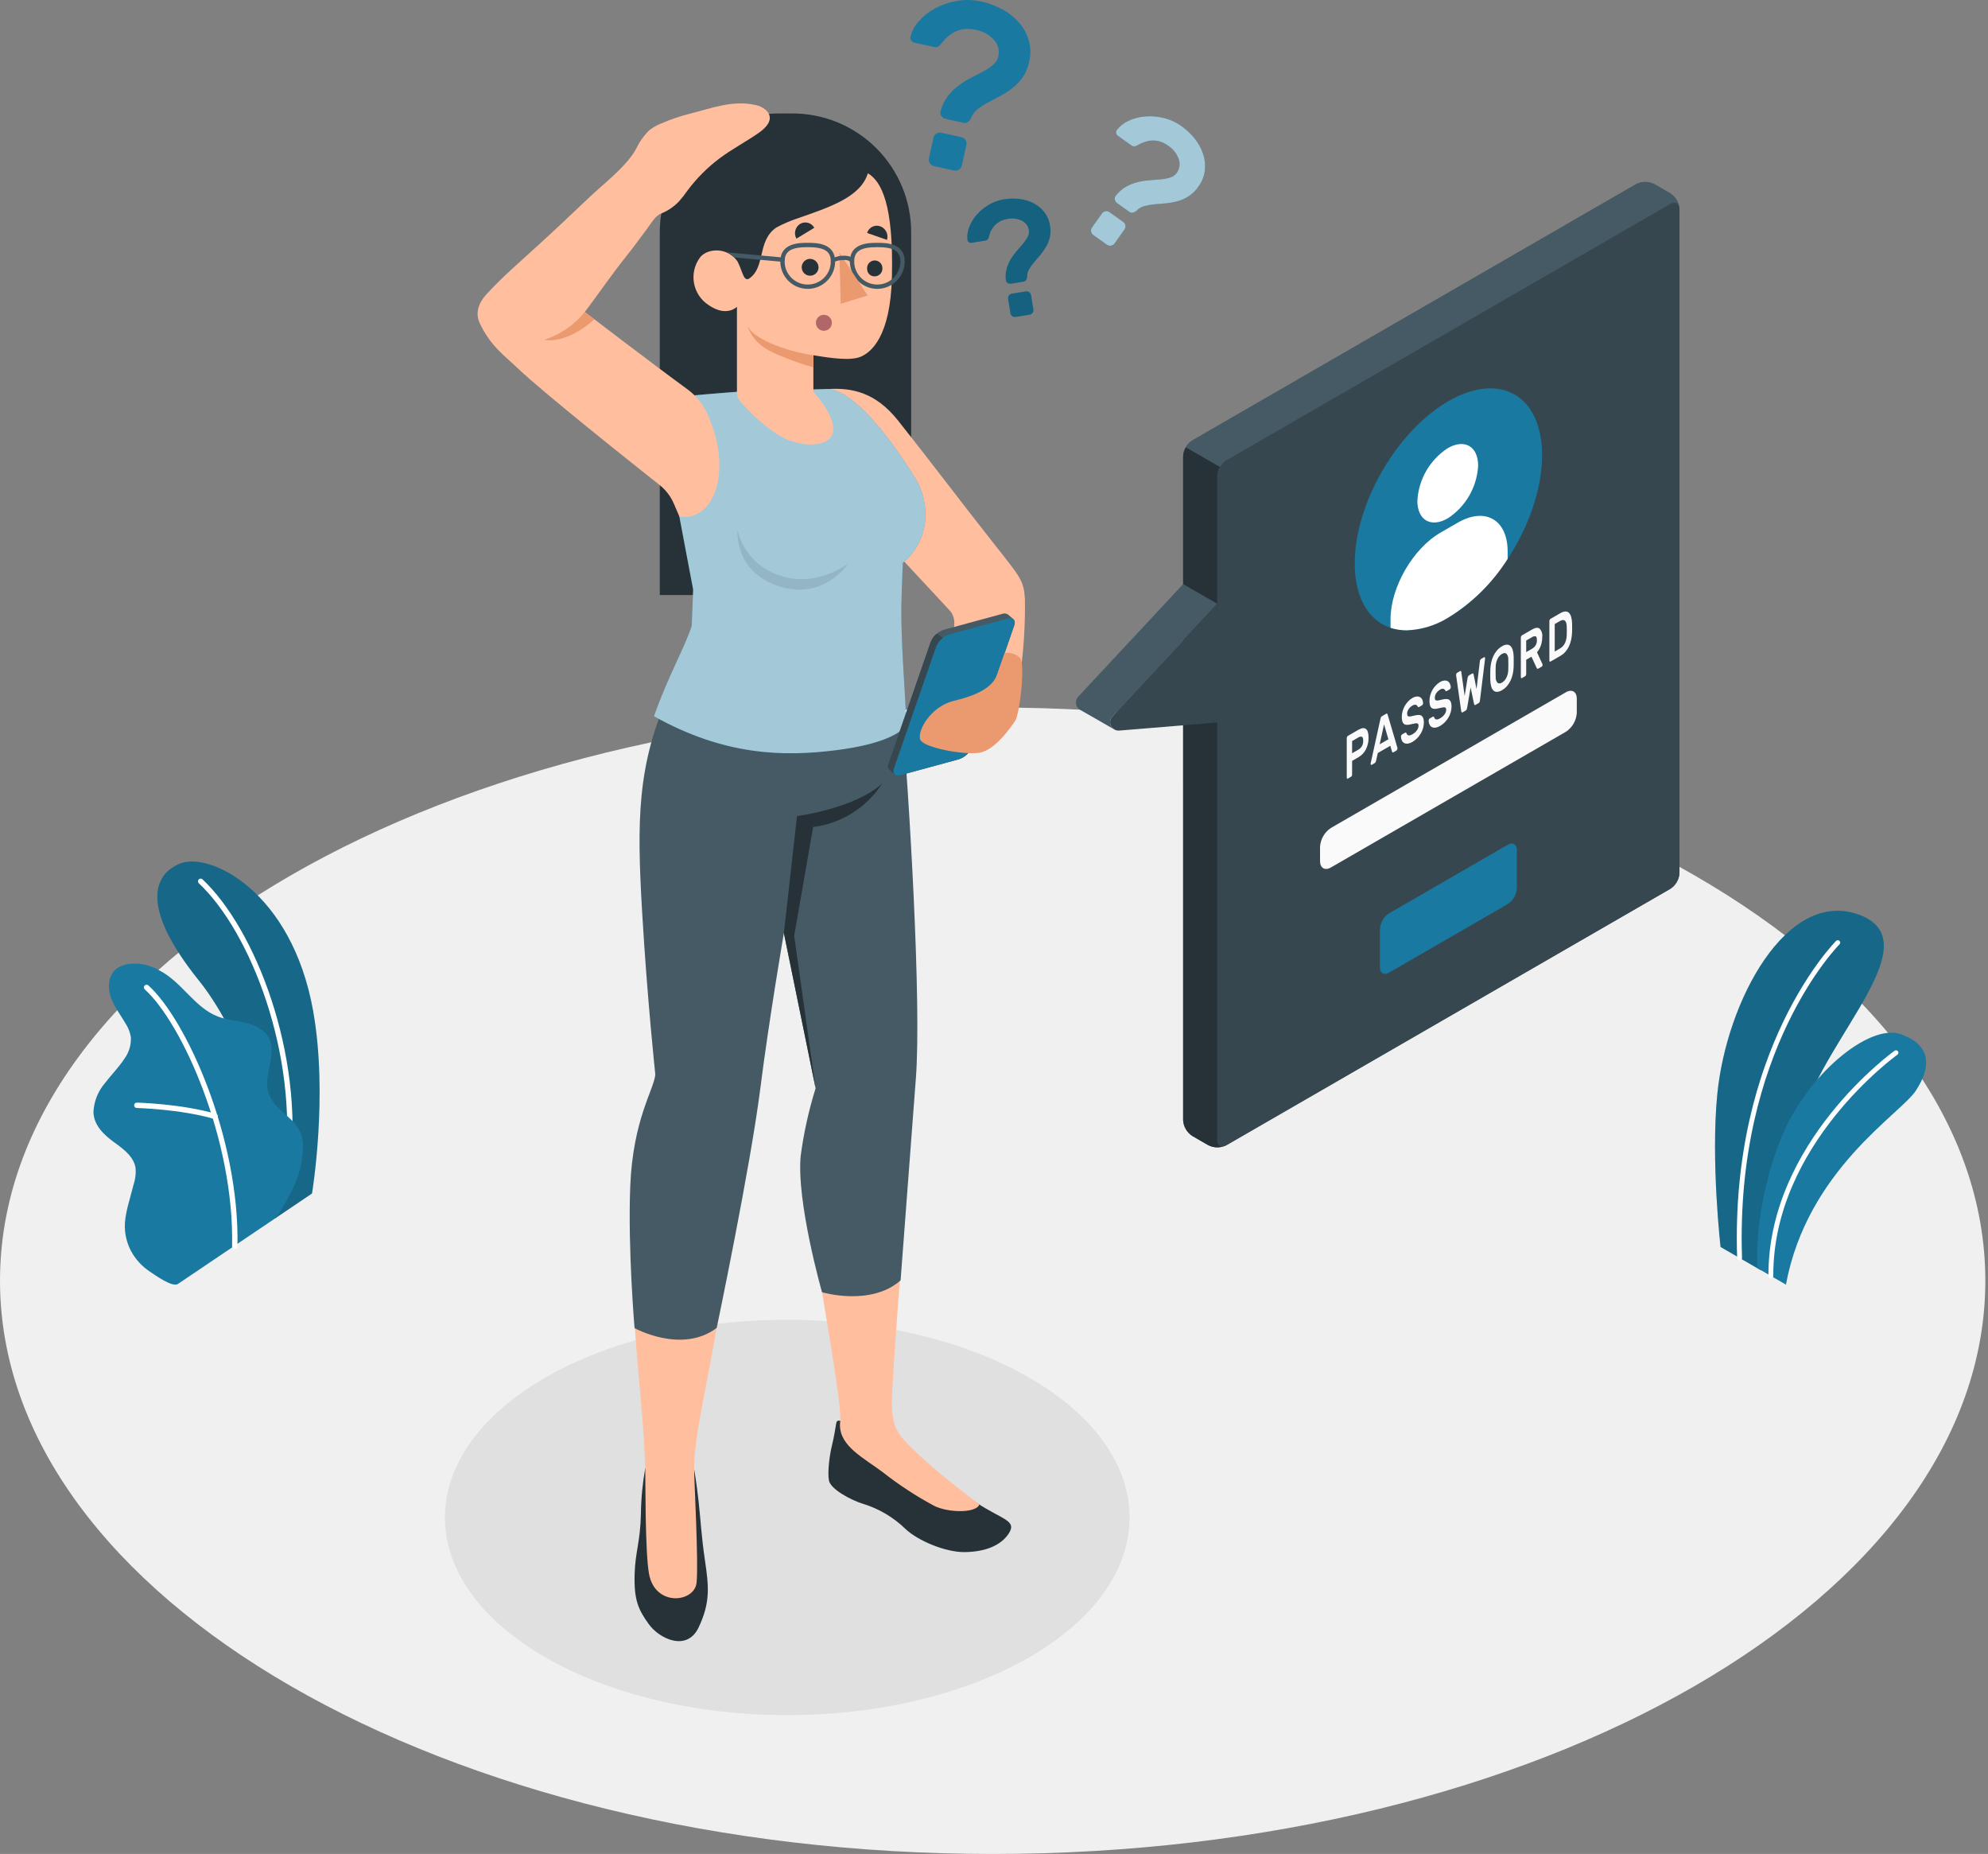 <svg width="562" height="524" viewBox="0 0 562 524" fill="none" xmlns="http://www.w3.org/2000/svg">
<rect x="0" y="0" width="562" height="524" fill="#808080" stroke="none"/>
<g clip-path="url(#clip0_554_7447)">
<path d="M280.623 524C435.607 524 561.247 451.462 561.247 361.982C561.247 272.502 435.607 199.964 280.623 199.964C125.639 199.964 0 272.502 0 361.982C0 451.462 125.639 524 280.623 524Z" fill="#F0F0F0"/>
<path d="M222.551 484.762C275.996 484.762 319.321 459.748 319.321 428.892C319.321 398.035 275.996 373.021 222.551 373.021C169.107 373.021 125.781 398.035 125.781 428.892C125.781 459.748 169.107 484.762 222.551 484.762Z" fill="#E0E0E0"/>
<path d="M497.742 358.994L486.395 352.443C486.395 352.443 483.615 328.141 485.464 309.321C488.063 282.874 505.142 251.053 525.518 258.526C545.893 265.999 516.175 292.932 509.561 315.364C502.946 337.795 497.742 358.994 497.742 358.994Z" fill="#1A79A0"/>
<path opacity="0.15" d="M497.742 358.994L486.395 352.443C486.395 352.443 483.615 328.141 485.464 309.321C488.063 282.874 505.142 251.053 525.518 258.526C545.893 265.999 516.175 292.932 509.561 315.364C502.946 337.795 497.742 358.994 497.742 358.994Z" fill="black"/>
<path d="M491.774 356.236H491.798C491.888 356.233 491.977 356.212 492.059 356.175C492.141 356.137 492.215 356.084 492.277 356.018C492.338 355.952 492.386 355.875 492.418 355.79C492.449 355.706 492.464 355.616 492.461 355.526C490.468 296.762 519.72 267.203 520.015 266.912C520.08 266.849 520.131 266.773 520.167 266.69C520.202 266.607 520.221 266.518 520.222 266.427C520.223 266.337 520.206 266.247 520.172 266.164C520.138 266.08 520.088 266.003 520.024 265.939C519.961 265.875 519.885 265.823 519.802 265.788C519.719 265.753 519.63 265.735 519.539 265.734C519.449 265.734 519.359 265.751 519.276 265.785C519.192 265.819 519.116 265.87 519.052 265.933C518.751 266.229 489.075 296.214 491.087 355.573C491.093 355.751 491.168 355.92 491.297 356.043C491.425 356.167 491.596 356.236 491.774 356.236Z" fill="white"/>
<path d="M504.876 363.079L496.802 358.417C496.802 358.417 495.428 341.741 503.604 321.483C510.722 303.847 528.383 289.216 537.265 292.29C546.147 295.365 545.927 301.664 541.596 308.271C537.266 314.878 510.918 330.627 504.876 363.079Z" fill="#1A79A0"/>
<path d="M500.617 361.308H500.62C500.803 361.307 500.977 361.234 501.105 361.104C501.233 360.975 501.305 360.8 501.304 360.617C501.144 323.463 536.031 298.352 536.384 298.102C536.458 298.05 536.521 297.983 536.569 297.907C536.617 297.831 536.65 297.745 536.665 297.656C536.681 297.567 536.678 297.476 536.658 297.388C536.638 297.3 536.601 297.217 536.549 297.143C536.496 297.069 536.43 297.006 536.354 296.958C536.277 296.91 536.192 296.878 536.103 296.863C536.013 296.848 535.922 296.851 535.834 296.871C535.746 296.891 535.663 296.929 535.589 296.981C535.232 297.234 499.767 322.762 499.93 360.624C499.931 360.805 500.004 360.979 500.133 361.107C500.261 361.235 500.436 361.307 500.617 361.308Z" fill="white"/>
<path d="M77.723 344.394L88.2 337.324C88.2 337.324 92.812 309.872 88.527 285.76C82.502 251.859 59.122 240.577 50.779 244.119C42.435 247.662 40.653 257.773 56.219 277.128C65.403 288.547 77.401 312.831 77.723 344.394Z" fill="#1A79A0"/>
<g opacity="0.15">
<path d="M77.723 344.394L88.2 337.324C88.2 337.324 92.812 309.872 88.527 285.76C82.502 251.859 59.122 240.577 50.779 244.119C42.435 247.662 40.653 257.773 56.219 277.128C65.403 288.547 77.401 312.831 77.723 344.394Z" fill="black"/>
</g>
<path d="M81.321 330.815C81.286 330.815 81.251 330.813 81.216 330.809C81.117 330.798 81.021 330.766 80.934 330.718C80.847 330.669 80.771 330.604 80.709 330.525C80.647 330.447 80.602 330.358 80.575 330.262C80.547 330.166 80.54 330.065 80.551 329.966C84.336 298.046 70.86 263.414 56.204 249.635C56.131 249.567 56.073 249.485 56.032 249.394C55.991 249.303 55.968 249.205 55.965 249.106C55.962 249.006 55.979 248.907 56.014 248.813C56.05 248.72 56.103 248.635 56.171 248.562C56.239 248.49 56.321 248.431 56.412 248.39C56.503 248.349 56.601 248.327 56.701 248.324C56.801 248.321 56.9 248.337 56.993 248.373C57.086 248.408 57.172 248.461 57.244 248.53C72.167 262.56 85.899 297.755 82.059 330.145C82.037 330.327 81.951 330.495 81.815 330.618C81.68 330.741 81.504 330.811 81.321 330.815Z" fill="white"/>
<path d="M50.278 362.906C48.615 363.905 43.755 360.299 42.409 359.433C40.104 357.927 38.224 355.852 36.953 353.409C35.527 350.635 34.999 347.487 35.441 344.4C35.679 342.769 36.03 341.157 36.491 339.574C36.908 338.011 37.325 336.448 37.742 334.885C38.257 333.369 38.459 331.765 38.334 330.169C37.865 326.988 34.991 324.808 32.38 322.931C29.493 320.855 26.475 318.099 26.418 314.259C26.568 311.275 27.703 308.426 29.645 306.155C31.436 303.795 33.575 301.699 35.186 299.212C36.459 297.477 37.1 295.359 37.003 293.209C36.801 291.895 36.334 290.636 35.632 289.507C34.228 287.033 32.395 284.778 31.408 282.11C30.421 279.443 30.49 276.1 32.549 274.138C34.239 272.527 36.791 272.257 39.123 272.366C41.309 272.591 43.42 273.289 45.309 274.411C51.47 277.682 55.089 284.834 61.607 287.317C64.121 288.275 66.859 288.442 69.472 289.079C72.087 289.716 74.764 290.993 76.014 293.376C78.48 298.072 74.187 304.002 75.953 309.003C77.516 313.429 81.878 315.051 84.386 319.018C85.412 320.772 85.85 322.808 85.636 324.828C85.49 328.24 84.722 331.596 83.368 334.73C81.825 337.958 80.086 341.088 78.162 344.103C78.162 344.103 50.533 362.753 50.278 362.906Z" fill="#1A79A0"/>
<path d="M66.381 353.03L66.36 353.031C66.26 353.029 66.16 353.008 66.068 352.969C65.976 352.929 65.892 352.871 65.822 352.799C65.752 352.727 65.697 352.642 65.66 352.548C65.623 352.455 65.605 352.355 65.607 352.255C66.279 322.098 51.439 289.106 40.928 279.641C40.853 279.574 40.793 279.493 40.75 279.403C40.707 279.313 40.683 279.216 40.677 279.116C40.672 279.017 40.687 278.917 40.72 278.823C40.753 278.729 40.804 278.642 40.871 278.568C40.938 278.494 41.019 278.434 41.109 278.391C41.199 278.348 41.296 278.323 41.396 278.318C41.495 278.313 41.595 278.327 41.689 278.36C41.783 278.394 41.87 278.445 41.944 278.512C52.666 288.167 67.806 321.707 67.126 352.288C67.121 352.484 67.041 352.67 66.902 352.808C66.764 352.947 66.577 353.026 66.381 353.03Z" fill="white"/>
<path d="M60.825 316.293C60.749 316.294 60.673 316.284 60.6 316.263C50.861 313.457 38.785 313.162 38.665 313.16C38.464 313.155 38.273 313.071 38.133 312.926C37.994 312.78 37.918 312.585 37.922 312.384C37.921 312.284 37.941 312.184 37.98 312.091C38.019 311.998 38.077 311.915 38.149 311.845C38.222 311.775 38.308 311.721 38.403 311.686C38.497 311.651 38.597 311.636 38.698 311.641C38.821 311.645 51.089 311.943 61.02 314.804C61.194 314.855 61.345 314.966 61.445 315.118C61.544 315.27 61.586 315.452 61.562 315.632C61.539 315.813 61.451 315.978 61.316 316.099C61.181 316.22 61.006 316.289 60.825 316.293Z" fill="white"/>
<path d="M341.561 323.666L337.043 321.055C336.292 320.565 335.668 319.905 335.22 319.129C334.772 318.352 334.513 317.481 334.465 316.586L334.463 128.96C334.512 128.066 334.771 127.195 335.219 126.419C335.667 125.642 336.292 124.983 337.042 124.494L462.524 52.047C463.324 51.642 464.207 51.43 465.103 51.43C466 51.43 466.883 51.641 467.682 52.047L472.202 54.656C472.953 55.145 473.578 55.804 474.026 56.581C474.474 57.356 474.733 58.227 474.782 59.122V246.749C474.733 247.644 474.474 248.514 474.026 249.291C473.578 250.067 472.953 250.726 472.203 251.216L346.718 323.668C345.919 324.073 345.036 324.284 344.14 324.284C343.244 324.284 342.36 324.072 341.561 323.666Z" fill="#455A64"/>
<path d="M474.76 58.703C474.581 57.369 473.497 56.881 472.199 57.631L346.723 130.089C345.964 130.565 345.337 131.225 344.9 132.007L335.216 126.42C335.65 125.633 336.277 124.968 337.039 124.491L462.527 52.045C463.326 51.64 464.209 51.428 465.106 51.428C466.002 51.428 466.885 51.64 467.684 52.045L472.199 54.654C472.892 55.105 473.479 55.7 473.921 56.399C474.363 57.098 474.649 57.884 474.76 58.703Z" fill="#455A64"/>
<path d="M346.282 323.874C345.526 324.176 344.715 324.314 343.902 324.279C343.089 324.244 342.292 324.037 341.565 323.672L337.039 321.051C336.29 320.56 335.667 319.9 335.22 319.124C334.773 318.349 334.515 317.479 334.466 316.584V128.958C334.496 128.062 334.755 127.189 335.216 126.42L344.9 132.007C344.43 132.776 344.167 133.655 344.138 134.556V322.183C344.138 323.66 345.067 324.339 346.282 323.874Z" fill="#263238"/>
<path d="M344.139 134.553V322.179C344.139 323.824 345.294 324.49 346.718 323.668L472.202 251.216C472.953 250.726 473.578 250.067 474.026 249.29C474.474 248.514 474.733 247.644 474.781 246.749V59.122C474.781 57.477 473.626 56.811 472.202 57.633L346.718 130.087C345.967 130.576 345.343 131.236 344.894 132.012C344.446 132.788 344.188 133.659 344.139 134.553Z" fill="#37474F"/>
<path d="M314.836 206.073C313.216 205.108 305.7 200.832 305.306 200.605C305.003 200.42 304.745 200.17 304.55 199.872C304.356 199.575 304.229 199.238 304.18 198.886C304.131 198.534 304.161 198.176 304.267 197.837C304.373 197.497 304.553 197.186 304.794 196.925L334.466 165.097L344.138 170.648L314.478 202.487C314.245 202.736 314.067 203.032 313.958 203.356C313.848 203.679 313.809 204.022 313.843 204.361C313.876 204.701 313.983 205.029 314.154 205.325C314.325 205.62 314.558 205.875 314.836 206.073Z" fill="#455A64"/>
<path d="M344.14 170.653L314.475 202.484C314.146 202.836 313.932 203.279 313.861 203.755C313.789 204.231 313.863 204.718 314.073 205.151C314.283 205.585 314.619 205.944 315.037 206.183C315.455 206.421 315.936 206.528 316.416 206.488L344.139 204.205L344.14 170.653Z" fill="#37474F"/>
<path d="M409.46 113.377C424.085 104.933 435.94 111.778 435.94 128.665C435.94 145.552 424.085 166.086 409.46 174.53C394.835 182.974 382.98 176.129 382.98 159.242C382.98 142.355 394.835 121.82 409.46 113.377Z" fill="#1A79A0"/>
<path d="M409.274 126.667C414.018 123.927 417.865 126.148 417.865 131.626C417.703 134.607 416.841 137.508 415.349 140.094C413.856 142.679 411.775 144.876 409.274 146.507C404.529 149.245 400.683 147.025 400.683 141.546C400.844 138.565 401.706 135.665 403.199 133.079C404.692 130.494 406.773 128.297 409.274 126.667Z" fill="white"/>
<path d="M426.204 155.88C426.204 146.879 419.884 143.23 412.091 147.731L407.217 150.544C399.423 155.044 393.104 165.989 393.104 174.99V177.445C394.573 177.92 396.109 178.157 397.653 178.147C401.838 177.997 405.909 176.75 409.46 174.53C416.231 170.358 421.958 164.692 426.204 157.967V155.88Z" fill="white"/>
<path d="M392.685 258.135L426.235 238.765C427.659 237.943 428.814 238.609 428.814 240.254L428.814 251.059C428.766 251.954 428.507 252.825 428.059 253.601C427.611 254.377 426.986 255.037 426.235 255.526L392.686 274.896C391.261 275.719 390.107 275.052 390.107 273.407L390.106 262.602C390.155 261.707 390.414 260.836 390.862 260.06C391.31 259.284 391.935 258.625 392.685 258.135Z" fill="#1A79A0"/>
<path d="M376.266 233.998L442.655 195.669C444.364 194.683 445.749 195.483 445.749 197.456L445.749 201.477C445.691 202.551 445.38 203.596 444.843 204.527C444.305 205.459 443.555 206.25 442.654 206.837L376.266 245.167C374.557 246.153 373.171 245.353 373.171 243.38V239.358C373.23 238.285 373.54 237.24 374.078 236.308C374.616 235.377 375.365 234.586 376.266 233.998Z" fill="#FAFAFA"/>
<path d="M384.03 206.259C384.933 205.736 385.634 205.659 386.135 206.026C386.636 206.392 386.886 207.208 386.886 208.472C386.911 209.627 386.654 210.77 386.135 211.803C385.663 212.729 384.931 213.5 384.03 214.02L382.237 215.054V218.901C382.236 219.032 382.205 219.162 382.148 219.28C382.105 219.387 382.03 219.478 381.934 219.54L381.028 220.064C380.996 220.088 380.957 220.1 380.918 220.097C380.879 220.095 380.841 220.078 380.814 220.05C380.781 220.012 380.756 219.969 380.741 219.921C380.725 219.874 380.72 219.824 380.724 219.774V208.633C380.725 208.501 380.756 208.371 380.814 208.252C380.857 208.146 380.932 208.055 381.028 207.992L384.03 206.259ZM382.237 212.898L383.973 211.896C384.389 211.66 384.74 211.324 384.993 210.918C385.266 210.44 385.397 209.895 385.373 209.346C385.373 208.701 385.247 208.329 384.993 208.229C384.818 208.188 384.635 208.186 384.459 208.224C384.282 208.262 384.116 208.338 383.973 208.448L382.237 209.449V212.898Z" fill="#FAFAFA"/>
<path d="M391.882 201.724C392 201.656 392.091 201.652 392.15 201.715C392.229 201.818 392.283 201.938 392.307 202.065L395.053 211.382C395.06 211.419 395.064 211.457 395.063 211.496C395.062 211.627 395.031 211.757 394.974 211.875C394.931 211.982 394.857 212.073 394.761 212.135L393.955 212.601C393.806 212.687 393.7 212.698 393.641 212.636C393.582 212.576 393.54 212.502 393.517 212.422L393.036 210.786L389.496 212.831L389.014 215.023C388.986 215.145 388.944 215.264 388.891 215.379C388.824 215.518 388.714 215.633 388.577 215.707L387.771 216.172C387.739 216.195 387.7 216.207 387.661 216.204C387.622 216.201 387.585 216.183 387.558 216.156C387.525 216.118 387.5 216.075 387.485 216.028C387.469 215.98 387.464 215.931 387.468 215.881C387.468 215.838 387.472 215.795 387.48 215.753L390.224 203.268C390.257 203.086 390.31 202.908 390.381 202.738C390.436 202.611 390.53 202.505 390.65 202.436L391.882 201.724ZM392.497 208.941L391.265 204.737L390.033 210.363L392.497 208.941Z" fill="#FAFAFA"/>
<path d="M399.231 197.309C399.628 197.054 400.082 196.899 400.552 196.857C400.886 196.832 401.219 196.911 401.505 197.083C401.762 197.252 401.963 197.493 402.082 197.776C402.212 198.072 402.286 198.388 402.301 198.71C402.308 198.844 402.279 198.977 402.217 199.096C402.169 199.199 402.094 199.287 401.998 199.35L401.213 199.803C401.086 199.877 400.992 199.893 400.928 199.856C400.853 199.806 400.793 199.737 400.754 199.656C400.704 199.55 400.633 199.455 400.546 199.377C400.458 199.298 400.356 199.238 400.245 199.199C400.067 199.173 399.885 199.183 399.711 199.229C399.537 199.274 399.373 199.355 399.231 199.465C399.031 199.582 398.845 199.721 398.677 199.88C398.503 200.041 398.349 200.223 398.218 200.422C398.089 200.613 397.985 200.82 397.91 201.038C397.836 201.247 397.799 201.468 397.798 201.69C397.785 201.891 397.821 202.092 397.904 202.276C397.941 202.339 397.993 202.393 398.055 202.432C398.118 202.471 398.189 202.494 398.262 202.499C398.485 202.519 398.711 202.503 398.929 202.45C399.204 202.394 399.549 202.318 399.959 202.218C400.337 202.117 400.728 202.069 401.119 202.076C401.405 202.076 401.684 202.169 401.913 202.34C402.134 202.526 402.293 202.773 402.373 203.049C402.484 203.43 402.535 203.825 402.524 204.221C402.522 204.752 402.447 205.28 402.301 205.791C402.152 206.318 401.937 206.824 401.662 207.297C401.378 207.784 401.036 208.233 400.642 208.636C400.242 209.051 399.786 209.407 399.287 209.695C398.918 209.918 398.512 210.074 398.089 210.153C397.75 210.223 397.398 210.193 397.076 210.067C396.772 209.936 396.521 209.707 396.362 209.417C396.168 209.045 396.065 208.632 396.061 208.212C396.054 208.078 396.083 207.945 396.145 207.827C396.192 207.723 396.267 207.635 396.362 207.572L397.148 207.12C397.275 207.045 397.371 207.024 397.439 207.054C397.52 207.101 397.58 207.177 397.607 207.266C397.658 207.386 397.722 207.5 397.798 207.606C397.871 207.711 397.977 207.789 398.099 207.828C398.255 207.87 398.419 207.874 398.576 207.838C398.828 207.778 399.068 207.676 399.287 207.538C399.516 207.407 399.734 207.255 399.937 207.086C400.143 206.917 400.327 206.724 400.486 206.51C400.64 206.304 400.767 206.079 400.867 205.842C400.964 205.605 401.013 205.35 401.012 205.093C401.032 204.903 400.976 204.713 400.856 204.564C400.79 204.51 400.714 204.469 400.632 204.445C400.55 204.422 400.464 204.415 400.379 204.425C400.112 204.441 399.848 204.484 399.589 204.553C399.276 204.63 398.913 204.708 398.503 204.784C398.182 204.858 397.851 204.883 397.522 204.858C397.264 204.839 397.019 204.735 396.828 204.56C396.626 204.357 396.485 204.101 396.42 203.822C396.32 203.409 396.275 202.986 396.286 202.562C396.287 202.034 396.362 201.51 396.509 201.003C396.655 200.488 396.862 199.992 397.126 199.526C397.385 199.066 397.699 198.638 398.061 198.253C398.402 197.882 398.796 197.564 399.231 197.309Z" fill="#FAFAFA"/>
<path d="M407.049 192.795C407.447 192.541 407.9 192.385 408.371 192.343C408.704 192.318 409.038 192.397 409.325 192.569C409.581 192.738 409.781 192.979 409.9 193.262C410.03 193.557 410.105 193.874 410.119 194.196C410.127 194.33 410.098 194.463 410.035 194.581C409.988 194.685 409.912 194.773 409.817 194.836L409.031 195.289C408.905 195.363 408.81 195.38 408.746 195.343C408.672 195.292 408.613 195.222 408.573 195.142C408.522 195.036 408.451 194.941 408.364 194.862C408.276 194.784 408.174 194.723 408.064 194.684C407.885 194.658 407.704 194.669 407.529 194.714C407.355 194.76 407.192 194.841 407.049 194.951C406.85 195.068 406.664 195.207 406.496 195.366C406.322 195.528 406.167 195.709 406.036 195.907C405.907 196.099 405.804 196.306 405.728 196.525C405.654 196.734 405.617 196.954 405.616 197.176C405.603 197.377 405.64 197.578 405.722 197.761C405.759 197.825 405.811 197.879 405.873 197.918C405.936 197.957 406.007 197.98 406.08 197.986C406.304 198.006 406.529 197.989 406.747 197.937C407.024 197.881 407.367 197.804 407.777 197.704C408.156 197.604 408.546 197.556 408.937 197.561C409.224 197.562 409.502 197.654 409.732 197.825C409.952 198.011 410.112 198.258 410.191 198.535C410.302 198.916 410.353 199.311 410.342 199.707C410.34 200.239 410.265 200.767 410.119 201.278C409.97 201.804 409.756 202.31 409.48 202.783C409.197 203.27 408.854 203.72 408.46 204.123C408.061 204.537 407.605 204.893 407.106 205.18C406.737 205.404 406.331 205.559 405.907 205.64C405.568 205.709 405.216 205.679 404.894 205.553C404.59 205.423 404.339 205.194 404.182 204.902C403.986 204.531 403.883 204.117 403.88 203.697C403.872 203.564 403.902 203.431 403.964 203.313C404.01 203.209 404.086 203.12 404.182 203.057L404.966 202.605C405.093 202.532 405.189 202.51 405.257 202.541C405.338 202.587 405.399 202.663 405.425 202.753C405.478 202.872 405.542 202.986 405.616 203.092C405.69 203.197 405.796 203.275 405.919 203.313C406.074 203.356 406.237 203.359 406.394 203.324C406.646 203.263 406.887 203.162 407.106 203.025C407.335 202.892 407.552 202.741 407.755 202.571C407.961 202.403 408.146 202.21 408.304 201.997C408.458 201.79 408.586 201.565 408.686 201.328C408.783 201.09 408.832 200.836 408.83 200.58C408.85 200.389 408.794 200.199 408.674 200.049C408.608 199.995 408.532 199.955 408.45 199.931C408.368 199.907 408.282 199.901 408.197 199.911C407.931 199.927 407.666 199.97 407.408 200.039C407.095 200.117 406.732 200.194 406.321 200.27C406 200.344 405.669 200.369 405.34 200.345C405.083 200.326 404.839 200.221 404.647 200.047C404.444 199.843 404.303 199.587 404.238 199.307C404.138 198.895 404.093 198.472 404.104 198.049C404.106 197.521 404.181 196.996 404.327 196.489C404.473 195.973 404.68 195.477 404.944 195.011C405.203 194.551 405.517 194.124 405.879 193.739C406.221 193.369 406.615 193.051 407.049 192.795Z" fill="#FAFAFA"/>
<path d="M415.732 194.285L414.769 199.998C414.737 200.17 414.69 200.338 414.628 200.501C414.583 200.63 414.494 200.739 414.377 200.81L413.468 201.335C413.356 201.399 413.268 201.396 413.205 201.322C413.13 201.221 413.086 201.101 413.077 200.975L411.642 190.92C411.636 190.877 411.632 190.833 411.631 190.789C411.633 190.657 411.663 190.527 411.721 190.408C411.764 190.302 411.838 190.211 411.934 190.148L412.762 189.669C412.793 189.648 412.829 189.636 412.867 189.633C412.904 189.629 412.942 189.635 412.976 189.65C413.042 189.68 413.088 189.774 413.11 189.935L414.051 196.704L414.88 191.62C414.905 191.494 414.941 191.369 414.987 191.248C415.035 191.099 415.137 190.972 415.272 190.893L416.19 190.363C416.325 190.285 416.42 190.294 416.476 190.389C416.524 190.465 416.56 190.549 416.582 190.636L417.411 194.763L418.353 186.908C418.365 186.753 418.411 186.603 418.488 186.467C418.539 186.376 418.612 186.298 418.7 186.242L419.529 185.762C419.56 185.739 419.599 185.728 419.638 185.731C419.677 185.734 419.714 185.751 419.741 185.779C419.774 185.816 419.799 185.86 419.814 185.907C419.83 185.955 419.835 186.005 419.831 186.054C419.83 186.102 419.827 186.15 419.821 186.197L418.386 197.909C418.367 198.08 418.324 198.247 418.258 198.406C418.207 198.537 418.114 198.648 417.994 198.722L417.087 199.245C416.974 199.311 416.89 199.305 416.835 199.228C416.767 199.123 416.72 199.008 416.694 198.886L415.732 194.285Z" fill="#FAFAFA"/>
<path d="M421.31 189.236C421.333 188.577 421.414 187.922 421.551 187.277C421.684 186.644 421.889 186.028 422.162 185.441C422.427 184.872 422.765 184.34 423.169 183.859C423.573 183.379 424.059 182.973 424.604 182.66C425.029 182.382 425.52 182.224 426.026 182.201C426.213 182.2 426.399 182.237 426.572 182.309C426.745 182.381 426.902 182.486 427.034 182.619C427.33 182.938 427.541 183.326 427.65 183.747C427.802 184.296 427.885 184.862 427.898 185.432C427.905 185.647 427.91 185.886 427.914 186.147C427.917 186.409 427.919 186.681 427.92 186.963C427.92 187.244 427.918 187.519 427.914 187.785C427.91 188.053 427.905 188.297 427.898 188.519C427.874 189.178 427.794 189.833 427.657 190.478C427.524 191.111 427.319 191.727 427.046 192.314C426.781 192.883 426.44 193.413 426.033 193.891C425.628 194.365 425.145 194.767 424.604 195.078C424.176 195.358 423.68 195.519 423.169 195.544C422.792 195.546 422.43 195.398 422.162 195.134C421.863 194.816 421.652 194.427 421.551 194.003C421.404 193.454 421.324 192.891 421.31 192.323C421.303 192.109 421.296 191.872 421.294 191.608C421.289 191.346 421.288 191.074 421.288 190.792C421.288 190.511 421.289 190.236 421.294 189.97C421.296 189.704 421.303 189.459 421.31 189.236ZM426.385 186.392C426.41 186.1 426.376 185.807 426.287 185.528C426.197 185.25 426.054 184.992 425.864 184.769C425.547 184.499 425.127 184.513 424.604 184.816C424.053 185.149 423.614 185.64 423.344 186.225C423.012 186.92 422.834 187.679 422.822 188.448C422.807 188.894 422.8 189.384 422.799 189.92C422.799 190.455 422.807 190.934 422.822 191.364C422.797 191.654 422.83 191.946 422.919 192.223C423.009 192.5 423.153 192.756 423.344 192.977C423.661 193.242 424.081 193.224 424.604 192.922C425.154 192.591 425.592 192.104 425.864 191.523C426.196 190.83 426.374 190.074 426.385 189.307C426.4 188.861 426.408 188.371 426.408 187.837C426.408 187.301 426.401 186.821 426.385 186.392Z" fill="#FAFAFA"/>
<path d="M433.129 177.911C434.062 177.372 434.771 177.296 435.256 177.683C435.541 177.999 435.754 178.374 435.88 178.781C436.005 179.188 436.041 179.617 435.985 180.039C435.99 180.843 435.864 181.641 435.61 182.403C435.37 183.12 434.995 183.784 434.506 184.36L436.052 187.727C436.074 187.782 436.085 187.84 436.086 187.898C436.085 188.006 436.059 188.111 436.012 188.208C435.977 188.294 435.917 188.368 435.839 188.419L434.886 188.968C434.738 189.054 434.627 189.064 434.556 188.996C434.491 188.936 434.44 188.863 434.405 188.782L432.938 185.609L431.448 186.47V190.489C431.447 190.62 431.416 190.749 431.358 190.867C431.315 190.974 431.241 191.065 431.145 191.13L430.238 191.653C430.207 191.677 430.168 191.688 430.129 191.685C430.09 191.682 430.053 191.665 430.025 191.637C429.992 191.6 429.967 191.556 429.952 191.509C429.936 191.462 429.931 191.412 429.936 191.362V180.221C429.936 180.089 429.967 179.96 430.025 179.842C430.068 179.735 430.143 179.643 430.238 179.579L433.129 177.911ZM431.448 184.314L433.072 183.377C433.479 183.148 433.828 182.829 434.092 182.443C434.368 181.982 434.501 181.449 434.472 180.912C434.472 180.269 434.346 179.911 434.092 179.838C433.731 179.79 433.365 179.884 433.072 180.1L431.448 181.037V184.314Z" fill="#FAFAFA"/>
<path d="M441.071 173.325C441.504 173.046 441.997 172.876 442.51 172.83C442.696 172.819 442.883 172.847 443.058 172.91C443.233 172.974 443.394 173.072 443.53 173.199C443.837 173.516 444.053 173.909 444.157 174.337C444.316 174.93 444.404 175.539 444.42 176.152C444.45 176.985 444.45 177.835 444.42 178.704C444.394 179.416 444.306 180.125 444.157 180.822C444.021 181.464 443.813 182.088 443.536 182.682C443.275 183.238 442.937 183.755 442.532 184.218C442.131 184.675 441.656 185.063 441.127 185.366L438.304 186.995C438.273 187.019 438.234 187.031 438.195 187.028C438.156 187.025 438.119 187.008 438.091 186.98C438.058 186.943 438.033 186.899 438.018 186.852C438.003 186.804 437.997 186.754 438.002 186.705V175.563C438.003 175.432 438.034 175.302 438.091 175.184C438.134 175.077 438.208 174.986 438.304 174.922L441.071 173.325ZM442.908 177.024C442.899 176.705 442.852 176.388 442.768 176.08C442.709 175.844 442.589 175.628 442.421 175.453C442.344 175.38 442.254 175.322 442.155 175.285C442.056 175.247 441.951 175.229 441.845 175.233C441.549 175.255 441.264 175.352 441.015 175.514L439.515 176.38V184.141L441.071 183.243C441.372 183.07 441.641 182.848 441.867 182.584C442.091 182.322 442.28 182.03 442.426 181.718C442.579 181.39 442.694 181.047 442.768 180.693C442.846 180.326 442.893 179.953 442.908 179.577C442.937 178.708 442.937 177.859 442.908 177.024Z" fill="#FAFAFA"/>
<path d="M277.499 0.447C279.556 0.899 281.539 1.644 283.386 2.658C285.155 3.61 286.74 4.87 288.068 6.378C289.337 7.827 290.278 9.533 290.828 11.38C291.393 13.353 291.435 15.44 290.95 17.434C290.637 19.021 290.007 20.529 289.098 21.867C288.284 23.02 287.305 24.048 286.193 24.917C285.108 25.761 283.952 26.507 282.737 27.148C281.526 27.787 280.381 28.393 279.303 28.965C278.272 29.508 277.291 30.143 276.374 30.861C275.546 31.491 274.911 32.341 274.542 33.313C274.358 33.763 274.055 34.153 273.665 34.442C273.48 34.582 273.266 34.678 273.038 34.725C272.811 34.771 272.576 34.766 272.351 34.709L267.302 33.59C267.061 33.538 266.834 33.439 266.632 33.299C266.43 33.158 266.257 32.98 266.124 32.773C265.981 32.578 265.886 32.352 265.848 32.114C265.81 31.875 265.83 31.631 265.906 31.401C266.306 29.837 267.022 28.37 268.009 27.093C268.909 25.96 269.952 24.949 271.114 24.087C272.231 23.26 273.419 22.532 274.663 21.912C275.889 21.3 277.031 20.704 278.09 20.126C279.054 19.61 279.961 18.994 280.795 18.287C281.52 17.677 282.024 16.845 282.226 15.92C282.414 15.109 282.403 14.265 282.193 13.46C281.983 12.654 281.58 11.912 281.02 11.297C279.626 9.777 277.766 8.764 275.733 8.419C271.969 7.585 268.784 8.855 266.179 12.228C265.923 12.593 265.605 12.912 265.241 13.169C264.832 13.37 264.361 13.404 263.928 13.262L258.548 12.07C258.165 11.992 257.827 11.767 257.607 11.444C257.493 11.276 257.417 11.086 257.383 10.886C257.349 10.686 257.358 10.481 257.411 10.285C257.863 8.627 258.714 7.105 259.891 5.852C261.209 4.396 262.774 3.185 264.515 2.276C266.425 1.278 268.483 0.592 270.61 0.246C272.897 -0.138 275.238 -0.07 277.499 0.447ZM271.801 38.769C272.273 38.88 272.683 39.172 272.944 39.581C273.204 39.99 273.295 40.485 273.196 40.959L271.901 46.805C271.791 47.277 271.5 47.688 271.091 47.949C270.682 48.21 270.187 48.301 269.712 48.202L263.999 46.937C263.526 46.827 263.115 46.536 262.854 46.126C262.593 45.717 262.502 45.221 262.601 44.746L263.896 38.899C264.006 38.426 264.297 38.015 264.707 37.755C265.116 37.494 265.612 37.403 266.087 37.504L271.801 38.769Z" fill="#1A79A0"/>
<path d="M283.858 56.325C285.293 56.087 286.755 56.056 288.198 56.234C289.576 56.392 290.914 56.793 292.152 57.418C293.336 58.024 294.375 58.877 295.201 59.919C296.069 61.039 296.63 62.366 296.831 63.769C297.035 64.868 297.017 65.996 296.777 67.087C296.551 68.035 296.186 68.945 295.695 69.787C295.216 70.605 294.665 71.379 294.05 72.102C293.438 72.82 292.86 73.502 292.315 74.145C291.792 74.757 291.326 75.415 290.922 76.111C290.552 76.726 290.363 77.433 290.376 78.15C290.373 78.486 290.278 78.814 290.102 79.1C290.019 79.236 289.907 79.353 289.773 79.441C289.639 79.528 289.487 79.585 289.329 79.607L285.805 80.183C285.467 80.239 285.119 80.159 284.84 79.959C284.698 79.871 284.58 79.751 284.494 79.607C284.409 79.464 284.359 79.302 284.349 79.136C284.205 78.03 284.289 76.907 284.596 75.836C284.881 74.879 285.291 73.963 285.816 73.114C286.321 72.297 286.895 71.527 287.534 70.81C288.164 70.105 288.744 69.431 289.274 68.787C289.761 68.211 290.184 67.584 290.539 66.917C290.847 66.34 290.956 65.678 290.85 65.033C290.763 64.465 290.539 63.926 290.198 63.464C289.857 63.002 289.409 62.629 288.893 62.378C287.61 61.76 286.158 61.587 284.767 61.886C283.509 62.071 282.34 62.64 281.418 63.515C280.496 64.39 279.866 65.528 279.616 66.774C279.545 67.074 279.423 67.36 279.254 67.617C279.045 67.851 278.752 67.993 278.439 68.013L274.685 68.627C274.419 68.675 274.144 68.618 273.919 68.466C273.803 68.388 273.706 68.285 273.633 68.166C273.56 68.046 273.514 67.912 273.497 67.773C273.362 66.594 273.519 65.4 273.953 64.296C274.424 63.025 275.118 61.849 276.002 60.821C276.97 59.692 278.114 58.725 279.389 57.959C280.757 57.127 282.276 56.572 283.858 56.325ZM290.014 82.35C290.345 82.299 290.683 82.38 290.956 82.576C291.228 82.772 291.413 83.066 291.47 83.397L292.137 87.477C292.187 87.808 292.106 88.146 291.91 88.418C291.714 88.69 291.42 88.875 291.09 88.932L287.103 89.584C286.772 89.635 286.434 89.553 286.162 89.358C285.89 89.162 285.705 88.868 285.647 88.538L284.981 84.457C284.931 84.126 285.012 83.788 285.208 83.516C285.403 83.244 285.697 83.059 286.027 83.001L290.014 82.35Z" fill="#1A79A0"/>
<g opacity="0.2">
<path d="M283.858 56.325C285.293 56.087 286.755 56.056 288.198 56.234C289.576 56.392 290.914 56.793 292.152 57.418C293.336 58.024 294.375 58.877 295.201 59.919C296.069 61.039 296.63 62.366 296.831 63.769C297.035 64.868 297.017 65.996 296.777 67.087C296.551 68.035 296.186 68.945 295.695 69.787C295.216 70.605 294.665 71.379 294.05 72.102C293.438 72.82 292.86 73.502 292.315 74.145C291.792 74.757 291.326 75.415 290.922 76.111C290.552 76.726 290.363 77.433 290.376 78.15C290.373 78.486 290.278 78.814 290.102 79.1C290.019 79.236 289.907 79.353 289.773 79.441C289.639 79.528 289.487 79.585 289.329 79.607L285.805 80.183C285.467 80.239 285.119 80.159 284.84 79.959C284.698 79.871 284.58 79.751 284.494 79.607C284.409 79.464 284.359 79.302 284.349 79.136C284.205 78.03 284.289 76.907 284.596 75.836C284.881 74.879 285.291 73.963 285.816 73.114C286.321 72.297 286.895 71.527 287.534 70.81C288.164 70.105 288.744 69.431 289.274 68.787C289.761 68.211 290.184 67.584 290.539 66.917C290.847 66.34 290.956 65.678 290.85 65.033C290.763 64.465 290.539 63.926 290.198 63.464C289.857 63.002 289.409 62.629 288.893 62.378C287.61 61.76 286.158 61.587 284.767 61.886C283.509 62.071 282.34 62.64 281.418 63.515C280.496 64.39 279.866 65.528 279.616 66.774C279.545 67.074 279.423 67.36 279.254 67.617C279.045 67.851 278.752 67.993 278.439 68.013L274.685 68.627C274.419 68.675 274.144 68.618 273.919 68.466C273.803 68.388 273.706 68.285 273.633 68.166C273.56 68.046 273.514 67.912 273.497 67.773C273.362 66.594 273.519 65.4 273.953 64.296C274.424 63.025 275.118 61.849 276.002 60.821C276.97 59.692 278.114 58.725 279.389 57.959C280.757 57.127 282.276 56.572 283.858 56.325ZM290.014 82.35C290.345 82.299 290.683 82.38 290.956 82.576C291.228 82.772 291.413 83.066 291.47 83.397L292.137 87.477C292.187 87.808 292.106 88.146 291.91 88.418C291.714 88.69 291.42 88.875 291.09 88.932L287.103 89.584C286.772 89.635 286.434 89.553 286.162 89.358C285.89 89.162 285.705 88.868 285.647 88.538L284.981 84.457C284.931 84.126 285.012 83.788 285.208 83.516C285.403 83.244 285.697 83.059 286.027 83.001L290.014 82.35Z" fill="black"/>
</g>
<path d="M317.538 62.737C317.86 62.971 318.077 63.321 318.143 63.713C318.21 64.105 318.12 64.507 317.893 64.834L315.056 68.825C314.822 69.145 314.472 69.362 314.08 69.428C313.689 69.495 313.287 69.405 312.96 69.18L309.06 66.406C308.739 66.173 308.522 65.823 308.456 65.431C308.39 65.039 308.479 64.638 308.706 64.311L311.543 60.319C311.777 59.998 312.127 59.782 312.519 59.715C312.91 59.65 313.312 59.739 313.638 59.965L317.538 62.737ZM334.04 35.684C335.446 36.679 336.703 37.871 337.771 39.223C338.8 40.504 339.592 41.958 340.112 43.516C340.606 45.012 340.772 46.597 340.598 48.163C340.396 49.831 339.763 51.416 338.762 52.765C338.02 53.86 337.065 54.795 335.955 55.514C334.975 56.124 333.91 56.587 332.794 56.886C331.709 57.176 330.6 57.371 329.48 57.468C328.363 57.562 327.308 57.654 326.313 57.742C325.363 57.823 324.423 57.989 323.503 58.238C322.679 58.448 321.93 58.886 321.342 59.501C321.061 59.782 320.707 59.979 320.321 60.073C320.137 60.119 319.945 60.123 319.759 60.086C319.574 60.048 319.399 59.969 319.247 59.855L315.799 57.404C315.468 57.17 315.242 56.813 315.172 56.413C315.126 56.221 315.127 56.02 315.174 55.828C315.221 55.636 315.314 55.458 315.445 55.309C316.245 54.258 317.252 53.382 318.403 52.734C319.442 52.167 320.55 51.738 321.699 51.458C322.805 51.19 323.931 51.02 325.066 50.949C326.184 50.88 327.234 50.795 328.216 50.696C329.107 50.615 329.987 50.439 330.841 50.172C331.581 49.943 332.224 49.477 332.672 48.845C333.072 48.294 333.332 47.655 333.431 46.981C333.529 46.308 333.462 45.62 333.235 44.978C332.671 43.389 331.592 42.034 330.171 41.127C327.599 39.3 324.795 39.241 321.759 40.951C321.449 41.146 321.108 41.285 320.751 41.362C320.38 41.383 320.015 41.259 319.735 41.015L316.06 38.403C315.796 38.222 315.613 37.945 315.551 37.631C315.518 37.469 315.521 37.301 315.559 37.14C315.597 36.978 315.67 36.827 315.771 36.696C316.64 35.59 317.766 34.714 319.052 34.145C320.509 33.468 322.074 33.055 323.676 32.925C325.432 32.78 327.2 32.919 328.913 33.337C330.759 33.776 332.501 34.574 334.04 35.684Z" fill="#1A79A0"/>
<g opacity="0.6">
<path d="M317.538 62.737C317.86 62.971 318.077 63.321 318.143 63.713C318.21 64.105 318.12 64.507 317.893 64.834L315.056 68.825C314.822 69.145 314.472 69.362 314.08 69.428C313.689 69.495 313.287 69.405 312.96 69.18L309.06 66.406C308.739 66.173 308.522 65.823 308.456 65.431C308.39 65.039 308.479 64.638 308.706 64.311L311.543 60.319C311.777 59.998 312.127 59.782 312.519 59.715C312.91 59.65 313.312 59.739 313.638 59.965L317.538 62.737ZM334.04 35.684C335.446 36.679 336.703 37.871 337.771 39.223C338.8 40.504 339.592 41.958 340.112 43.516C340.606 45.012 340.772 46.597 340.598 48.163C340.396 49.831 339.763 51.416 338.762 52.765C338.02 53.86 337.065 54.795 335.955 55.514C334.975 56.124 333.91 56.587 332.794 56.886C331.709 57.176 330.6 57.371 329.48 57.468C328.363 57.562 327.308 57.654 326.313 57.742C325.363 57.823 324.423 57.989 323.503 58.238C322.679 58.448 321.93 58.886 321.342 59.501C321.061 59.782 320.707 59.979 320.321 60.073C320.137 60.119 319.945 60.123 319.759 60.086C319.574 60.048 319.399 59.969 319.247 59.855L315.799 57.404C315.468 57.17 315.242 56.813 315.172 56.413C315.126 56.221 315.127 56.02 315.174 55.828C315.221 55.636 315.314 55.458 315.445 55.309C316.245 54.258 317.252 53.382 318.403 52.734C319.442 52.167 320.55 51.738 321.699 51.458C322.805 51.19 323.931 51.02 325.066 50.949C326.184 50.88 327.234 50.795 328.216 50.696C329.107 50.615 329.987 50.439 330.841 50.172C331.581 49.943 332.224 49.477 332.672 48.845C333.072 48.294 333.332 47.655 333.431 46.981C333.529 46.308 333.462 45.62 333.235 44.978C332.671 43.389 331.592 42.034 330.171 41.127C327.599 39.3 324.795 39.241 321.759 40.951C321.449 41.146 321.108 41.285 320.751 41.362C320.38 41.383 320.015 41.259 319.735 41.015L316.06 38.403C315.796 38.222 315.613 37.945 315.551 37.631C315.518 37.469 315.521 37.301 315.559 37.14C315.597 36.978 315.67 36.827 315.771 36.696C316.64 35.59 317.766 34.714 319.052 34.145C320.509 33.468 322.074 33.055 323.676 32.925C325.432 32.78 327.2 32.919 328.913 33.337C330.759 33.776 332.501 34.574 334.04 35.684Z" fill="white"/>
</g>
<path d="M228.839 168.183H186.521V65.642C186.521 56.737 190.058 48.197 196.355 41.901C202.652 35.604 211.192 32.066 220.097 32.066H224.007C232.912 32.066 241.452 35.604 247.748 41.901C254.045 48.197 257.582 56.737 257.582 65.642V139.439C257.582 147.063 254.554 154.374 249.164 159.764C243.773 165.155 236.462 168.183 228.839 168.183Z" fill="#263238"/>
<path d="M182.406 415.022C181.646 419.271 181.236 423.575 181.181 427.892C181.032 435.703 179.597 438.476 179.408 444.888C179.191 452.213 180.455 454.955 183.428 459.072C186.401 463.189 194.203 466.926 197.501 459.965C200.838 452.922 200.374 448.447 199.32 441.26C198.23 433.83 198.091 429.727 197.46 424.061C196.903 419.066 196.237 415.272 196.237 415.272L182.406 415.022Z" fill="#263238"/>
<path d="M204.582 363.124L178.849 362.657C179.231 379.836 181.961 398.904 182.407 415.022C182.491 418.056 182.331 438.598 183.475 444.841C185.194 454.22 196.327 452.953 196.918 447.34C197.509 441.727 196.201 417.746 196.237 415.272C196.139 404.936 200.983 387.487 203.524 368.93C203.649 368.019 204.464 364.012 204.582 363.124Z" fill="#FFBE9D"/>
<path d="M237.639 401.654C237.639 401.654 236.624 401.109 236.414 402.192C236.164 403.483 235.794 406.142 235.257 408.259C234.513 411.202 233.894 416.05 234.34 418.448C234.786 420.846 240.377 423.934 244.007 425.048C248.502 426.428 252.603 428.859 255.971 432.139C259.566 435.523 267.324 438.719 272.607 438.681C278.858 438.635 283.216 436.598 285.276 433.252C287.427 429.756 283.399 429.499 276.254 424.863C274.632 423.811 272.785 422.62 270.708 421.263C259.389 413.87 255.246 409.908 252.044 402.513L237.639 401.654Z" fill="#263238"/>
<path d="M252.133 397.077C251.943 391.758 255.591 346.636 255.591 346.636L231.151 357.777C236.386 389.013 237.5 396.379 237.593 401.489C237.483 401.916 237.436 402.357 237.455 402.798C237.477 408.867 244.325 412.139 249.668 416.185C254.202 419.741 259.037 422.897 264.117 425.618C267.999 427.568 275.882 427.746 276.858 425.249C270.356 420.284 260.901 412.854 255.731 407.185C253.262 404.478 252.324 402.396 252.133 397.077Z" fill="#FFBE9D"/>
<path d="M189.393 195.514C180.012 216.118 180.012 232.051 181.563 258.34C182.985 282.454 185.253 303.684 185.253 303.684C184.89 307.964 178.942 316.313 178.173 335.223C177.454 352.902 179.391 375.375 179.391 375.375C179.391 375.375 192.741 382.775 202.614 375.311C202.614 375.311 212.139 329.822 214.931 307.693C217.367 288.38 221.6 263.705 221.6 263.705L230.568 307.588C228.626 313.811 227.218 320.188 226.358 326.65C225.097 339.667 232.377 365.226 232.377 365.226C232.377 365.226 246.172 369.343 254.596 361.872C254.596 361.872 257.747 320.315 258.923 304.634C260.497 283.637 257.187 226.791 254.595 196.698L189.393 195.514Z" fill="#455A64"/>
<path d="M221.601 263.705L225.307 230.672C225.307 230.672 241.913 228.452 249.435 221.381C247.28 224.751 244.411 227.607 241.029 229.744C237.648 231.881 233.838 233.247 229.869 233.746L224.51 264.485L230.568 307.588L221.601 263.705Z" fill="#263238"/>
<path d="M288.837 187.397C289.533 181.367 289.835 175.298 289.742 169.229C289.38 163.987 288.442 163.134 281.114 153.845C271.22 141.305 262.776 130.035 253.843 118.82C247.467 110.815 240.765 109.583 234.218 109.945C229.64 110.199 238.57 132.199 243.069 145.216L268.74 172.827C269.53 173.917 269.893 175.259 269.761 176.599L268.185 200.106L275.872 210.389C275.872 210.389 287.514 200.352 288.837 187.397Z" fill="#FFBE9D"/>
<path d="M209.489 110.658C204.526 111 195.495 111.794 195.495 111.794C190.286 114.702 188.969 117.086 188 124.006C187.588 126.949 189.987 134.803 192.047 145.962L195.957 166.657L195.533 176.92C193.503 183.183 188.912 190.966 184.868 202.439C204.755 213.539 221.435 213.95 236.562 212.008C248.096 210.528 254.2 207.736 256.235 204.979C255.811 193.645 255.009 186.646 254.813 174.804C254.73 169.83 255.029 164.812 255.222 159.087C262.961 152.73 263.049 142.158 258.828 135.324C249.02 119.448 239.486 109.451 233.17 109.964L209.489 110.658Z" fill="#1A79A0"/>
<path opacity="0.6" d="M209.489 110.658C204.526 111 195.495 111.794 195.495 111.794C190.286 114.702 188.969 117.086 188 124.006C187.588 126.949 189.987 134.803 192.047 145.962L195.957 166.657L195.533 176.92C193.503 183.183 188.912 190.966 184.868 202.439C204.755 213.539 221.435 213.95 236.562 212.008C248.096 210.528 254.2 207.736 256.235 204.979C255.811 193.645 255.009 186.646 254.813 174.804C254.73 169.83 255.029 164.812 255.222 159.087C262.961 152.73 263.049 142.158 258.828 135.324C249.02 119.448 239.486 109.451 233.17 109.964L209.489 110.658Z" fill="white"/>
<path opacity="0.1" d="M239.828 159.258C239.828 159.258 230.744 166.307 220.378 162.631C217.47 161.708 214.849 160.05 212.768 157.819C210.687 155.588 209.217 152.857 208.499 149.892C208.499 149.892 207.399 161.743 220.475 165.784C233.094 169.684 239.828 159.258 239.828 159.258Z" fill="black"/>
<path d="M252.144 78.129C251.753 95.326 246.171 99.576 243.374 100.798C240.577 102.019 235.179 101.274 229.939 100.407V110.727C229.939 110.727 235.985 117.066 235.533 121.793C235.069 126.532 226.03 127.057 219.24 122.428C215.51 119.86 212.134 116.812 209.199 113.363C208.638 112.699 208.331 111.857 208.333 110.988V86.703C208.333 86.703 205.462 89.744 200.381 86.263C199.285 85.566 198.345 84.648 197.622 83.568C196.9 82.488 196.409 81.269 196.183 79.989C195.957 78.71 195.999 77.397 196.308 76.135C196.616 74.872 197.184 73.688 197.975 72.657C200.186 70.055 205.804 69.872 208.504 73.915C210.018 76.883 210.226 79.863 211.924 78.629C216.455 75.368 214.024 67.954 219.496 64.29C219.508 64.29 219.508 64.278 219.52 64.278C221.31 63.321 223.172 62.509 225.09 61.847C234.849 58.476 243.301 55.643 245.341 48.974C249.188 51.258 252.62 57.841 252.144 78.129Z" fill="#FFBE9D"/>
<path d="M232.909 93.493C234.156 93.493 235.167 92.483 235.167 91.236C235.167 89.989 234.156 88.979 232.909 88.979C231.663 88.979 230.652 89.989 230.652 91.236C230.652 92.483 231.663 93.493 232.909 93.493Z" fill="#B16668"/>
<path d="M231.399 75.522C231.404 75.988 231.271 76.446 231.017 76.838C230.763 77.229 230.4 77.538 229.973 77.725C229.545 77.911 229.072 77.969 228.612 77.889C228.153 77.809 227.727 77.596 227.387 77.276C227.047 76.956 226.809 76.543 226.702 76.089C226.596 75.635 226.625 75.159 226.786 74.721C226.947 74.283 227.233 73.903 227.609 73.626C227.985 73.35 228.434 73.19 228.9 73.166C229.219 73.156 229.537 73.208 229.836 73.321C230.135 73.434 230.408 73.604 230.64 73.823C230.873 74.042 231.06 74.305 231.19 74.597C231.32 74.888 231.391 75.203 231.399 75.522Z" fill="#263238"/>
<path d="M249.451 75.756C249.472 76.045 249.435 76.335 249.342 76.609C249.25 76.883 249.105 77.137 248.915 77.355C248.725 77.572 248.493 77.751 248.234 77.879C247.975 78.007 247.693 78.083 247.404 78.102C247.11 78.131 246.813 78.096 246.533 78C246.253 77.905 245.997 77.75 245.782 77.548C245.566 77.345 245.397 77.098 245.285 76.825C245.173 76.551 245.12 76.257 245.131 75.961C245.107 75.671 245.14 75.379 245.231 75.102C245.322 74.826 245.467 74.57 245.659 74.351C245.851 74.132 246.085 73.954 246.347 73.827C246.609 73.701 246.894 73.629 247.185 73.615C247.476 73.601 247.766 73.646 248.039 73.747C248.312 73.848 248.562 74.004 248.774 74.204C248.985 74.403 249.154 74.644 249.271 74.911C249.387 75.178 249.449 75.465 249.451 75.756Z" fill="#263238"/>
<path d="M228.34 81.645C226.286 81.643 224.317 80.826 222.865 79.374C221.412 77.921 220.595 75.952 220.593 73.898C220.593 68.631 226.021 68.631 228.34 68.631C230.658 68.631 236.087 68.631 236.087 73.898C236.084 75.952 235.267 77.921 233.815 79.374C232.363 80.826 230.394 81.643 228.34 81.645ZM228.34 69.853C223.644 69.853 221.814 70.987 221.814 73.898C221.814 75.629 222.502 77.289 223.725 78.513C224.949 79.737 226.609 80.424 228.34 80.424C230.07 80.424 231.73 79.737 232.954 78.513C234.178 77.289 234.865 75.629 234.865 73.898C234.865 70.987 233.036 69.853 228.34 69.853Z" fill="#455A64"/>
<path d="M248.007 81.645C245.953 81.643 243.984 80.826 242.532 79.374C241.079 77.921 240.262 75.952 240.26 73.898C240.26 68.631 245.688 68.631 248.007 68.631C250.325 68.631 255.754 68.631 255.754 73.898C255.751 75.952 254.934 77.921 253.482 79.374C252.03 80.826 250.061 81.643 248.007 81.645ZM248.007 69.853C243.311 69.853 241.481 70.987 241.481 73.898C241.481 75.629 242.169 77.289 243.392 78.513C244.616 79.737 246.276 80.424 248.007 80.424C249.737 80.424 251.397 79.737 252.621 78.513C253.845 77.289 254.532 75.629 254.532 73.898C254.532 70.987 252.703 69.853 248.007 69.853Z" fill="#455A64"/>
<path d="M237.291 71.401L237.672 85.869L245.287 83.509L237.291 71.401Z" fill="#EB996E"/>
<path d="M229.934 100.403C224.403 99.678 213.025 96.41 211.252 91.911C211.963 94.188 213.356 96.192 215.242 97.651C218.641 100.565 229.934 103.846 229.934 103.846V100.403Z" fill="#EB996E"/>
<path d="M230.196 64.376L225.151 67.451C224.752 66.758 224.636 65.938 224.827 65.162C225.018 64.385 225.502 63.713 226.178 63.284C226.511 63.084 226.881 62.953 227.267 62.899C227.652 62.846 228.044 62.87 228.42 62.972C228.795 63.074 229.146 63.251 229.452 63.492C229.757 63.734 230.01 64.034 230.196 64.376Z" fill="#263238"/>
<path d="M250.75 67.805L245.128 65.841C245.238 65.469 245.422 65.123 245.67 64.824C245.918 64.525 246.224 64.28 246.57 64.103C246.915 63.926 247.293 63.822 247.681 63.796C248.068 63.77 248.457 63.824 248.823 63.953C249.576 64.226 250.196 64.778 250.555 65.494C250.913 66.211 250.983 67.038 250.75 67.805Z" fill="#263238"/>
<path d="M235.475 74.515C235.313 74.514 235.157 74.448 235.043 74.333C234.929 74.217 234.865 74.061 234.866 73.898C234.866 72.907 236.826 72.267 238.585 72.267C240.345 72.267 241.482 72.907 241.482 73.898C241.482 74.061 241.417 74.216 241.303 74.33C241.188 74.445 241.033 74.509 240.871 74.509C240.709 74.509 240.553 74.445 240.439 74.33C240.324 74.216 240.26 74.061 240.26 73.898C239.77 73.564 239.175 73.418 238.585 73.488C237.733 73.473 236.885 73.616 236.085 73.909C236.085 73.989 236.069 74.068 236.038 74.142C236.008 74.216 235.963 74.283 235.906 74.339C235.85 74.395 235.782 74.44 235.708 74.47C235.634 74.5 235.555 74.516 235.475 74.515Z" fill="#455A64"/>
<path d="M221.224 73.999C221.201 73.999 221.178 73.997 221.155 73.995L207.539 72.755C206.9 72.128 206.141 71.636 205.308 71.306L221.291 72.781C221.446 72.798 221.588 72.874 221.689 72.993C221.79 73.112 221.841 73.266 221.833 73.421C221.824 73.577 221.756 73.724 221.643 73.831C221.53 73.938 221.38 73.998 221.224 73.999Z" fill="#455A64"/>
<path d="M165.324 88.189C169.776 82.24 172.813 77.745 176.877 72.646C179.184 69.751 180.66 67.684 182.88 64.713C184.407 62.668 185.303 60.943 186.998 60.309C188.879 59.54 190.573 58.377 191.967 56.898C192.811 55.947 193.596 54.946 194.318 53.899C196.868 50.465 199.897 47.414 203.313 44.839C206.897 42.138 210.879 40.08 214.556 37.507C216.751 35.971 219.103 33.421 216.433 31.04C215.615 30.349 214.632 29.88 213.58 29.677C207.099 28.262 201.443 30.496 195.104 32.117C192.344 32.806 189.645 33.718 187.032 34.843C185.746 35.347 184.541 36.038 183.457 36.895C181.939 38.423 180.696 40.202 179.784 42.153C176.933 47.175 171.029 51.606 166.874 55.515C161.998 60.101 157.641 64.305 152.079 69.365C147.074 73.919 142.177 78.118 137.586 83.091C133.789 87.206 135.171 90.424 135.711 91.536C138.806 97.901 142.271 100.183 146.41 104.127C153.58 110.957 178.275 130.604 186.467 137.088C188.22 138.475 189.6 140.277 190.483 142.33L192.047 145.962C201.386 147.681 207.617 133.66 199.883 116.778C198.607 114.048 196.652 111.692 194.205 109.934C184.454 102.822 165.324 88.189 165.324 88.189Z" fill="#FFBE9D"/>
<path d="M165.324 88.189C162.348 91.845 158.387 94.572 153.91 96.045C153.91 96.045 159.867 97.565 168.02 90.247L165.324 88.189Z" fill="#EB996E"/>
<path d="M286.414 174.967L286.445 174.97L284.918 173.654L284.917 173.673C284.688 173.521 284.426 173.426 284.153 173.396C283.88 173.365 283.604 173.4 283.347 173.498L266.808 177.996C265.975 178.273 265.211 178.727 264.57 179.326C263.928 179.926 263.424 180.657 263.091 181.469L251.189 215.809C251.045 216.089 250.989 216.407 251.028 216.72C251.067 217.033 251.199 217.326 251.408 217.563L251.395 217.567L252.97 218.924L252.969 218.904C253.198 219.061 253.462 219.16 253.738 219.193C254.015 219.225 254.295 219.19 254.554 219.091L271.093 214.593C271.926 214.316 272.69 213.863 273.331 213.263C273.973 212.664 274.477 211.933 274.809 211.12C277.148 204.371 284.375 183.528 286.712 176.78C287.005 175.933 286.86 175.297 286.414 174.967Z" fill="#455A64"/>
<path d="M252.72 217.127L264.622 182.788C264.955 181.975 265.459 181.244 266.101 180.645C266.742 180.046 267.506 179.592 268.339 179.315L284.878 174.817C286.411 174.4 287.232 175.279 286.712 176.779C284.375 183.528 277.147 204.37 274.81 211.12C274.477 211.933 273.973 212.664 273.332 213.263C272.69 213.863 271.926 214.316 271.093 214.593L254.554 219.091C253.021 219.507 252.2 218.629 252.72 217.127Z" fill="#1A79A0"/>
<path d="M266.539 180.269C265.683 180.921 265.02 181.793 264.62 182.792L252.714 217.121C252.578 217.395 252.522 217.701 252.551 218.006C252.581 218.31 252.694 218.6 252.88 218.843L251.399 217.574L251.414 217.559C251.203 217.324 251.068 217.031 251.028 216.718C250.988 216.405 251.043 216.087 251.188 215.806L263.094 181.462C263.467 180.527 264.076 179.705 264.862 179.075L266.539 180.269Z" fill="#37474F"/>
<path d="M281.87 190.616C280.704 194.114 276.547 196.448 269.716 198.066C262.885 199.685 259.1 206.939 260.204 209.147C261.308 211.354 272.346 213.404 276.762 212.773C281.177 212.143 285.619 205.76 286.956 203.785C288.292 201.81 289.85 188.015 288.431 186.123C287.012 184.231 284.029 184.521 284.029 184.521L281.87 190.616Z" fill="#EB996E"/>
</g>
<defs>
<clipPath id="clip0_554_7447">
<rect width="561.247" height="524" fill="white"/>
</clipPath>
</defs>
</svg>
